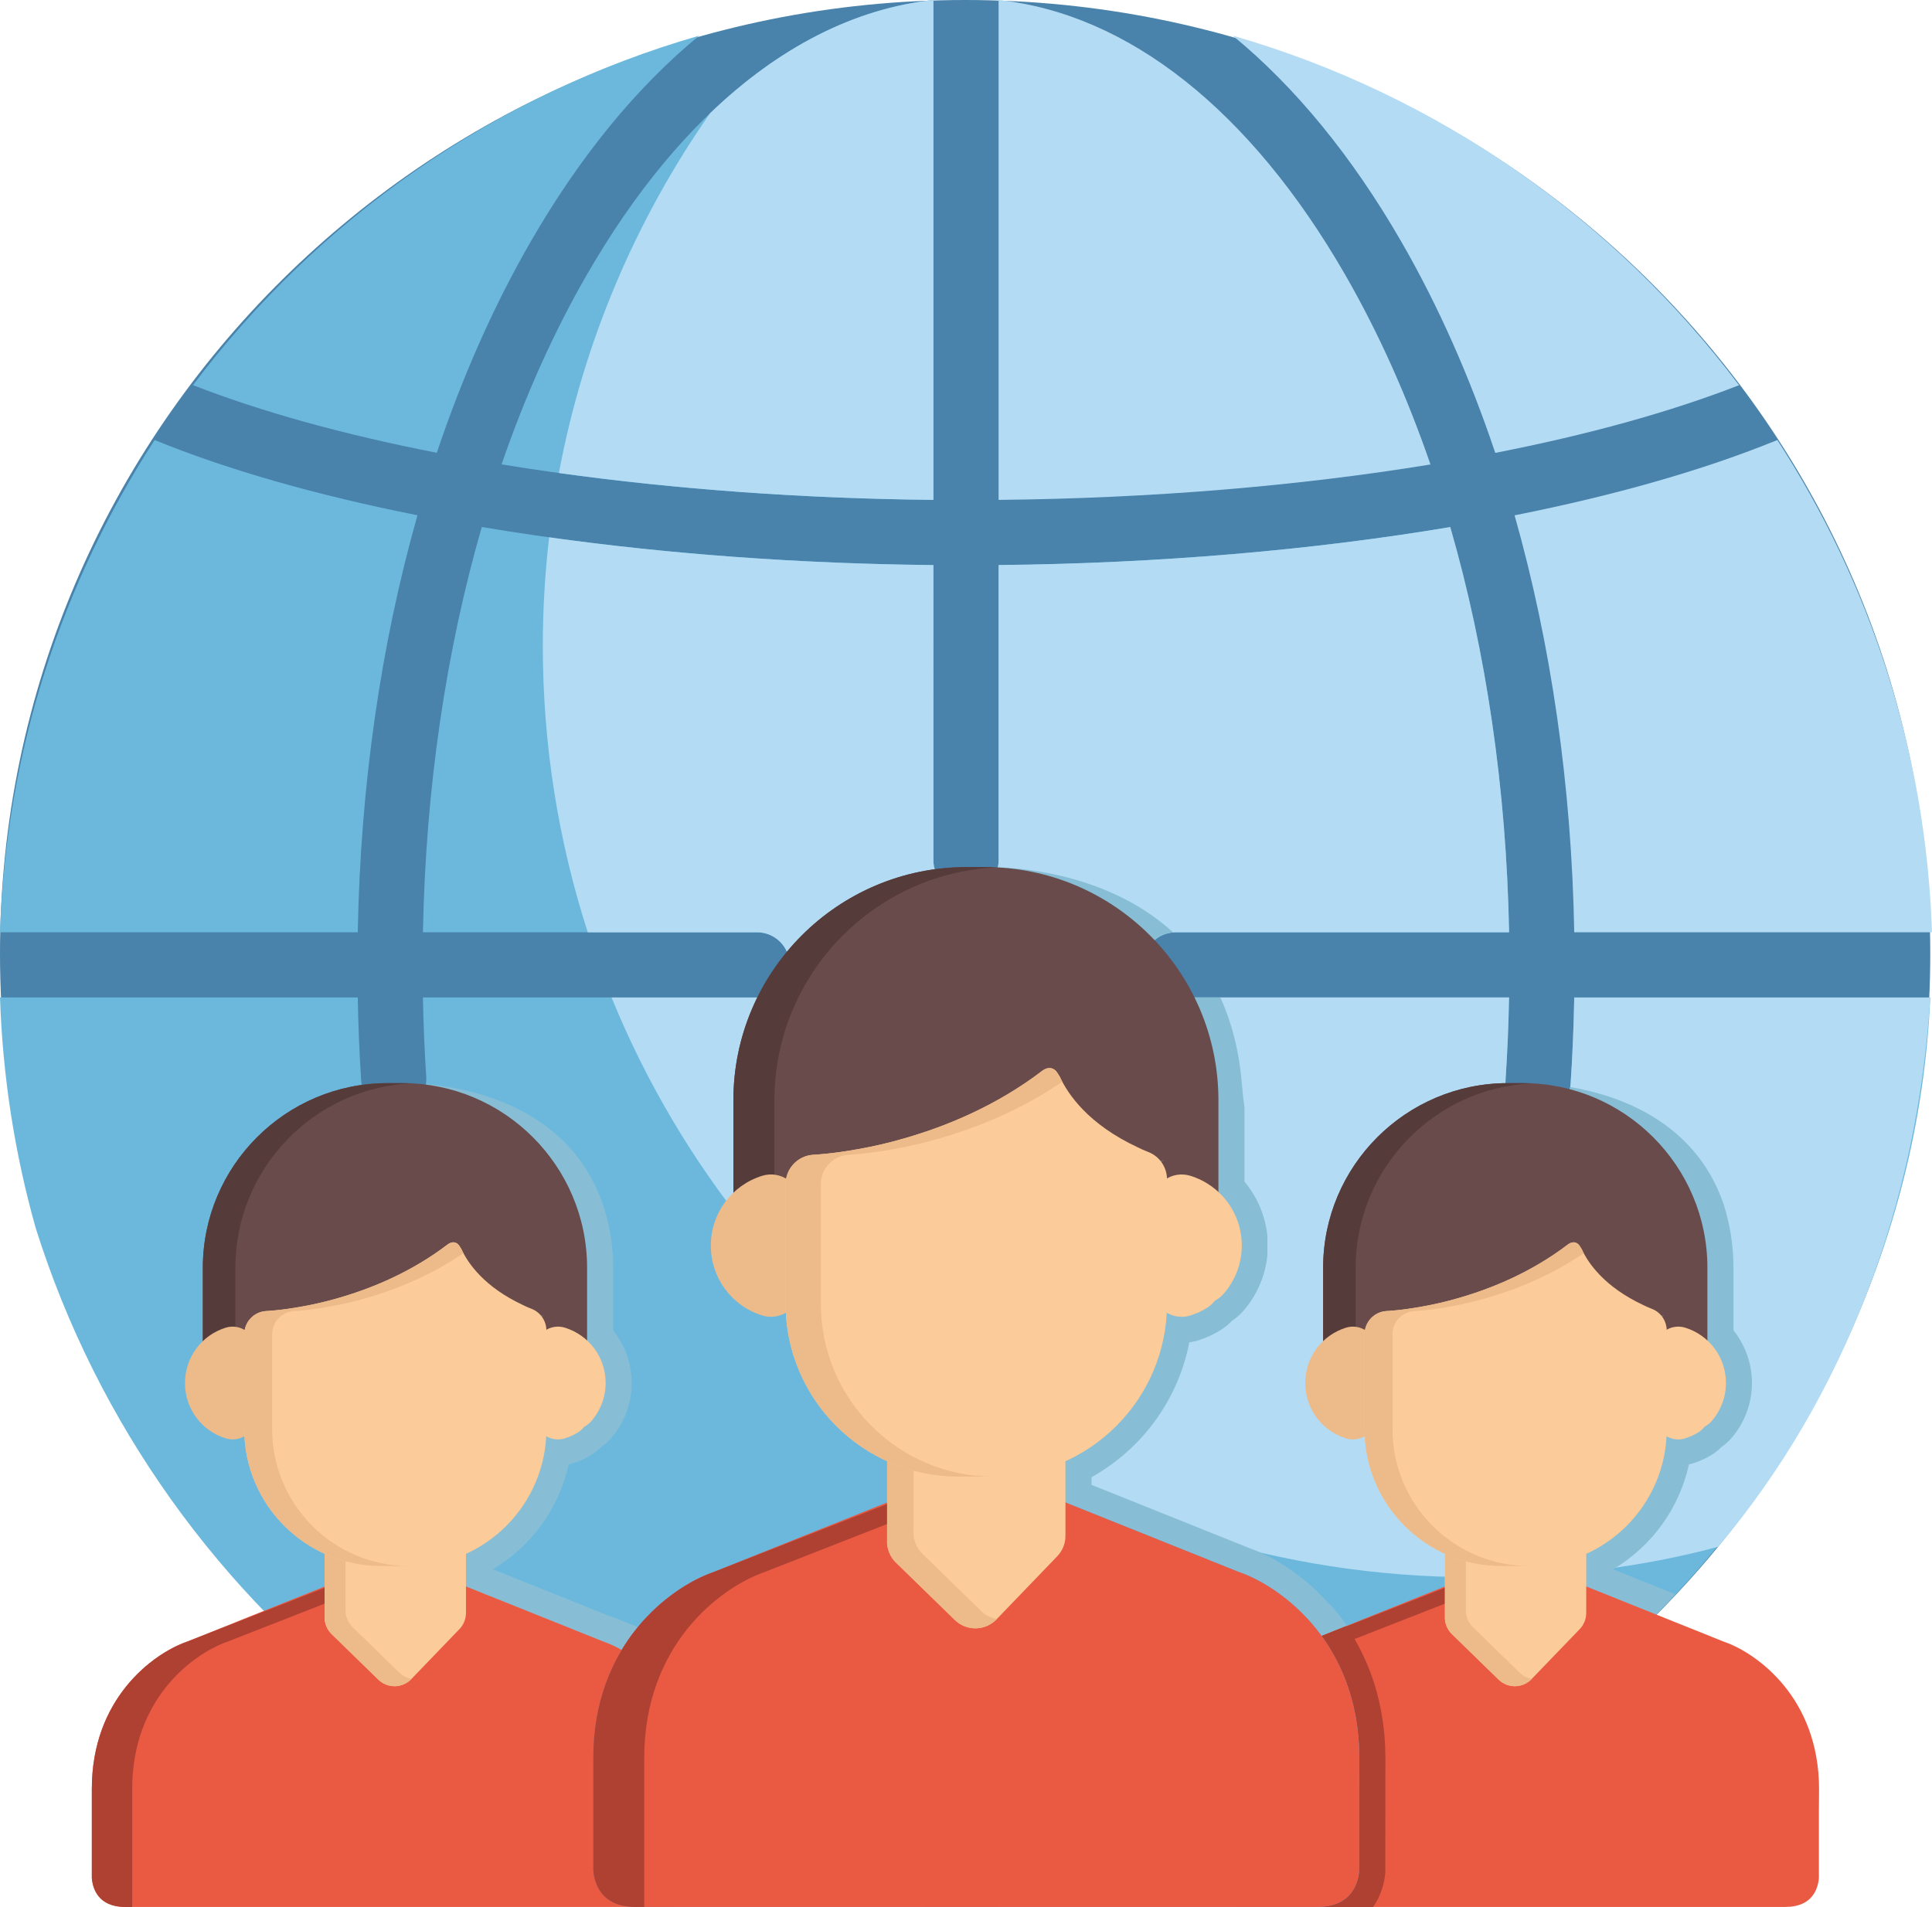 <?xml version="1.0" encoding="utf-8"?>
<!-- Generator: Adobe Illustrator 15.1.0, SVG Export Plug-In . SVG Version: 6.00 Build 0)  -->
<!DOCTYPE svg PUBLIC "-//W3C//DTD SVG 1.1//EN" "http://www.w3.org/Graphics/SVG/1.1/DTD/svg11.dtd">
<svg version="1.1" id="Layer_1" xmlns="http://www.w3.org/2000/svg" xmlns:xlink="http://www.w3.org/1999/xlink" x="0px" y="0px"
	 width="105px" height="103.654px" viewBox="25.5 25.173 105 103.654" style="enable-background:new 25.5 25.173 105 103.654;"
	 xml:space="preserve">
<g>
	<path style="fill:#4982AA;" d="M130.406,77c0,28.623-23.483,51.377-52.453,51.377S25.5,105.623,25.5,77
		c0-28.623,23.484-51.827,52.454-51.827C106.924,25.173,130.406,48.377,130.406,77"/>
	<path style="fill:#6CB8DD;" d="M63.502,27.111c-11.115,3.197-20.73,9.974-27.513,18.996c3.741,1.46,8.233,2.698,13.25,3.677
		c1.386-4.13,3.09-7.981,5.092-11.457C57.026,33.651,60.125,29.885,63.502,27.111"/>
	<path style="fill:#6CB8DD;" d="M33.905,49.091c-5.034,7.757-8.077,16.918-8.405,26.757h19.444
		c0.144-7.974,1.258-15.665,3.245-22.668C42.75,52.099,37.896,50.722,33.905,49.091"/>
	<path style="fill:#B3DCF4;" d="M122.095,49.09c-3.997,1.634-8.846,3.014-14.281,4.094c1.985,7.002,3.099,14.691,3.242,22.664H130.5
		C130.173,66.009,127.129,56.847,122.095,49.09"/>
	<path style="fill:#B3DCF4;" d="M98.602,40.097c-5.153-8.941-11.783-14.171-18.831-14.924v27.172
		c8.32-0.084,16.333-0.756,23.472-1.926C101.963,46.701,100.409,43.234,98.602,40.097"/>
	<path style="fill:#6CB8DD;" d="M111.058,79.39c-0.029,1.58-0.096,3.162-0.2,4.719c-0.063,0.937-0.842,1.653-1.766,1.653
		c-0.04,0-0.08-0.003-0.12-0.005c-0.977-0.065-1.715-0.91-1.648-1.886c0.1-1.479,0.163-2.981,0.19-4.481H89.391
		c-0.978,0-1.771-0.792-1.771-1.771c0-0.979,0.793-1.771,1.771-1.771h18.125c-0.146-7.775-1.243-15.253-3.198-22.026
		c-7.472,1.256-15.857,1.978-24.547,2.065v16.052c0,0.978-0.792,1.771-1.771,1.771c-0.978,0-1.771-0.792-1.771-1.771V55.887
		c-8.669-0.087-17.063-0.812-24.545-2.069c-1.955,6.773-3.053,14.253-3.198,22.029h18.159c0.979,0,1.771,0.792,1.771,1.771
		c0,0.979-0.793,1.771-1.771,1.771h-18.16c0.028,1.449,0.087,2.897,0.181,4.324c0.064,0.976-0.675,1.819-1.651,1.884
		c-0.975,0.062-1.818-0.675-1.883-1.651c-0.099-1.503-0.161-3.03-0.188-4.557H25.5c0.142,4.275,0.796,8.469,1.932,12.509
		c6.723,21.403,26.715,36.929,50.333,36.929c28.017,0,51.44-22.313,52.642-49.438H111.058L111.058,79.39z"/>
	<path style="fill:#B3DCF4;" d="M92.498,27.111c3.378,2.774,6.477,6.541,9.172,11.217c2.003,3.477,3.707,7.329,5.094,11.461
		c5.014-0.979,9.506-2.217,13.25-3.679C113.23,37.085,103.615,30.308,92.498,27.111"/>
	<path style="fill:#6CB8DD;" d="M76.229,25.173c-7.046,0.753-13.677,5.982-18.83,14.924c-1.808,3.136-3.36,6.601-4.64,10.317
		c7.15,1.171,15.17,1.846,23.469,1.931V25.173z"/>
	<path style="fill:#B3DCF4;" d="M55.875,50.884c6.333,0.88,13.239,1.388,20.354,1.461V25.173c-4.278,0.458-8.403,2.568-12.136,6.154
		C60.073,37.085,57.219,43.718,55.875,50.884"/>
	<path style="fill:#B3DCF4;" d="M110.857,84.108c-0.063,0.937-0.842,1.652-1.766,1.652c-0.04,0-0.08-0.002-0.12-0.004
		c-0.977-0.066-1.715-0.91-1.648-1.887c0.1-1.478,0.163-2.98,0.19-4.48H89.391c-0.978,0-1.771-0.793-1.771-1.771
		s0.794-1.771,1.771-1.771h18.125c-0.146-7.775-1.243-15.253-3.198-22.026c-7.472,1.256-15.857,1.979-24.547,2.065v16.052
		c0,0.979-0.792,1.771-1.771,1.771c-0.978,0-1.771-0.792-1.771-1.771V55.888c-7.282-0.073-14.368-0.598-20.884-1.508
		c-0.225,1.935-0.344,3.902-0.344,5.897c0,5.434,0.86,10.666,2.443,15.572h9.2c0.978,0,1.771,0.792,1.771,1.771
		c0,0.979-0.793,1.771-1.771,1.771h-7.908c7.541,18.484,25.688,31.511,46.879,31.511c4.581,0,9.041-0.515,13.262-1.655
		c6.863-8.124,10.831-18.621,11.528-29.855h-19.349C111.028,80.97,110.962,82.552,110.857,84.108"/>
	<path style="fill:#EDBA89;" d="M115.933,96.669l-0.101,0.074c-0.002-0.002-0.004-0.005-0.006-0.007l0.094-0.068L115.933,96.669
		L115.933,96.669z M115.833,96.669l-0.023,0.047c-0.003-0.003-0.006-0.007-0.009-0.011l0.02-0.037L115.833,96.669L115.833,96.669z
		 M88.739,88.237l-0.128,0.096c-0.003-0.004-0.006-0.007-0.008-0.01l0.118-0.086H88.739z M88.611,88.237l-0.028,0.061
		c-0.005-0.006-0.009-0.01-0.013-0.015l0.024-0.045L88.611,88.237L88.611,88.237z M55.047,96.669l-0.102,0.074
		c-0.001-0.002-0.004-0.005-0.005-0.007l0.093-0.068L55.047,96.669L55.047,96.669z M54.947,96.669l-0.023,0.047
		c-0.003-0.003-0.006-0.007-0.009-0.011l0.019-0.037L54.947,96.669L54.947,96.669z"/>
	<path style="fill:#87BED5;" d="M119.711,97.485v-3.4c0-1.177-0.18-2.312-0.511-3.382c-0.006-0.019-0.013-0.036-0.018-0.055
		c-0.008-0.025-0.017-0.05-0.025-0.075c-1.543-4.418-5.618-5.853-8.316-6.313c-0.131,0.86-0.874,1.502-1.748,1.502
		c-0.04,0-0.08-0.001-0.121-0.004c-0.074-0.005-0.148-0.017-0.221-0.031v22.507h-2.996c0.161,0.808,0.136,2.029,0.135,3.015
		c-0.003,1.471-0.634,1.932-0.827,2.433c-0.193,0.502-3.896,8.262-4.57,4.142c-0.404-2.466-1.715-4.335-2.702-5.439l-0.019,0.008
		c-0.191-0.217-0.39-0.425-0.594-0.625c-0.008-0.009-0.015-0.015-0.02-0.019l-0.018-0.017c-0.086-0.083-0.171-0.163-0.244-0.231
		c-0.041-0.037-0.081-0.072-0.121-0.107l-0.008-0.007c-0.055-0.049-0.106-0.096-0.154-0.137c-0.081-0.069-0.162-0.137-0.244-0.204
		c-0.016-0.014-0.032-0.026-0.049-0.04c-0.935-0.754-1.979-1.354-2.945-1.695l-8.551-3.428v-0.416
		c2.78-1.558,4.709-4.233,5.314-7.329c0.162-0.022,0.322-0.059,0.476-0.106c0.421-0.131,0.83-0.317,1.216-0.556
		c0.229-0.141,0.435-0.31,0.617-0.504c0.224-0.146,0.426-0.32,0.604-0.521c0.759-0.856,1.22-1.925,1.329-3.051v-1.033
		c-0.105-1.091-0.54-2.13-1.245-2.964v-4.031c-0.055-0.382-0.103-0.821-0.146-1.323c-0.153-1.819-0.57-3.355-1.164-4.656h-2.434
		c-0.978,0-1.771-0.792-1.771-1.771c0-0.935,0.725-1.698,1.641-1.765c-3.307-3.029-7.834-3.484-9.531-3.543
		c-0.016,0.071-0.034,0.141-0.057,0.207v50.015H61.678v-8.318l-2.883-1.15l-0.009,0.012l-6.506-2.608
		c2.117-1.257,3.601-3.318,4.123-5.7c0.074-0.016,0.146-0.035,0.217-0.058c0.357-0.11,0.703-0.269,1.029-0.468
		c0.193-0.119,0.369-0.262,0.526-0.424c0.188-0.125,0.357-0.275,0.508-0.447c0.74-0.836,1.147-1.91,1.147-3.023
		c0-1.043-0.361-2.056-1.007-2.86v-3.399c0-0.546-0.039-1.08-0.113-1.605c-1.056-6.855-7.325-8.148-10.063-8.386
		c-0.121,0.806-0.788,1.446-1.634,1.503c-0.33,0.021-0.645-0.052-0.919-0.192v32.853c8.82,6.633,19.784,10.569,31.669,10.569
		c15.34,0,29.148-6.55,38.787-17.005l-3.384-1.356c2.117-1.258,3.602-3.318,4.123-5.7c0.074-0.016,0.146-0.036,0.218-0.058
		c0.355-0.111,0.703-0.27,1.027-0.468c0.193-0.12,0.37-0.262,0.526-0.424c0.188-0.127,0.357-0.275,0.509-0.447
		c0.74-0.837,1.146-1.91,1.146-3.023C120.718,99.302,120.356,98.29,119.711,97.485"/>
	<path style="fill:#EA5A42;" d="M124.362,122.408c0-0.132-0.004-0.263-0.008-0.394c-0.001-0.019-0.001-0.037-0.002-0.056
		c-0.002-0.065-0.009-0.13-0.013-0.194c-0.005-0.083-0.009-0.167-0.016-0.248c-0.003-0.034-0.008-0.068-0.011-0.102
		c-0.011-0.111-0.022-0.222-0.037-0.33c0-0.009-0.002-0.019-0.004-0.027c-0.297-2.223-1.31-3.847-2.447-4.953
		c-0.006-0.006-0.011-0.01-0.016-0.015c-0.06-0.058-0.119-0.114-0.179-0.17c-0.03-0.026-0.061-0.053-0.09-0.079
		c-0.035-0.032-0.07-0.062-0.104-0.093c-0.058-0.05-0.116-0.098-0.174-0.145c-0.007-0.006-0.013-0.011-0.02-0.016
		c-0.729-0.59-1.46-0.974-2.033-1.172c-0.001,0-0.004-0.002-0.008-0.003l-0.015-0.006c-0.001,0-0.002-0.001-0.005-0.001
		l-7.517-3.015l-1.878,1.949l-1.92,1.871l-1.921-1.871l-1.877-1.949l-7.516,3.015c-0.002,0-0.004,0.001-0.006,0.001l-0.015,0.006
		c-0.003,0.001-0.006,0.003-0.008,0.003c-0.573,0.198-1.304,0.582-2.033,1.172c-0.006,0.006-0.014,0.01-0.019,0.016
		c-0.058,0.047-0.115,0.095-0.174,0.145c-0.035,0.03-0.07,0.061-0.104,0.093c-0.03,0.026-0.06,0.053-0.09,0.079
		c-0.061,0.056-0.119,0.112-0.18,0.17c-0.006,0.005-0.011,0.01-0.017,0.015c-1.136,1.107-2.147,2.73-2.446,4.953
		c-0.001,0.009-0.002,0.019-0.004,0.027c-0.015,0.108-0.024,0.219-0.036,0.33c-0.003,0.034-0.008,0.067-0.011,0.102
		c-0.008,0.081-0.012,0.165-0.016,0.248c-0.004,0.064-0.01,0.129-0.012,0.194c-0.002,0.019-0.002,0.037-0.002,0.056
		c-0.006,0.131-0.009,0.261-0.009,0.394v1.195l0,0v3.651c0.049,0.57,0.344,1.571,1.816,1.571h1.797h25.759h1.796
		c1.474,0,1.768-1.001,1.817-1.571v-3.651L124.362,122.408L124.362,122.408z"/>
	<path style="fill:#AF4133;" d="M100.789,126.966l0.005-6.24c0-0.185-0.005-0.365-0.012-0.561c0-0.023-0.001-0.048-0.004-0.071
		c-0.003-0.07-0.007-0.141-0.012-0.209l-0.008-0.134c-0.006-0.091-0.012-0.183-0.019-0.273c-0.004-0.037-0.008-0.073-0.012-0.11
		l-0.004-0.031c-0.015-0.153-0.03-0.306-0.051-0.454c-0.002-0.023-0.006-0.049-0.01-0.071c-0.302-2.224-1.103-3.954-1.99-5.257
		l-2.119,0.852c-0.002,0-0.004,0.001-0.006,0.002l-0.015,0.005c-0.003,0-0.006,0.002-0.008,0.003
		c-0.573,0.197-1.303,0.582-2.033,1.172c-0.007,0.005-0.014,0.01-0.019,0.015c-0.058,0.047-0.117,0.096-0.174,0.146
		c-0.035,0.03-0.07,0.062-0.104,0.093c-0.03,0.026-0.061,0.052-0.09,0.08c-0.061,0.054-0.12,0.11-0.18,0.169
		c-0.006,0.005-0.011,0.01-0.017,0.016c-1.136,1.105-2.148,2.729-2.446,4.952c-0.001,0.01-0.003,0.018-0.004,0.028
		c-0.015,0.107-0.025,0.219-0.036,0.329c-0.003,0.034-0.008,0.067-0.011,0.101c-0.008,0.082-0.012,0.165-0.016,0.248
		c-0.006,0.065-0.011,0.13-0.014,0.195c0,0.019,0,0.037-0.001,0.056c-0.005,0.13-0.009,0.262-0.009,0.394v1.195h0.001v3.651
		c0.049,0.569,0.344,1.571,1.816,1.571h1.797h5.14C100.524,128.269,100.732,127.609,100.789,126.966"/>
	<path style="fill:#AF4133;" d="M104.036,111.476l-7.478,2.929l-0.022,0.008c-1.916,0.684-5.159,3.138-5.159,7.997v4.846
		c0.049,0.569,0.344,1.572,1.818,1.572h0.378v-6.418c0-4.859,3.243-7.313,5.159-7.997l0.022-0.008l5.91-2.315L104.036,111.476z"/>
	<path style="fill:#694B4B;" d="M108.257,84.046h-0.812c-5.534,0-10.036,4.504-10.036,10.039v1.339v1.253v2.118
		c0,0,2.286-0.227,2.565-1.334l-0.001-0.002c0.098-0.104,0.178-0.225,0.235-0.358c1.296-0.04,7.351-0.086,10.809-4.264
		c0.412,1.208,1.809,3.494,4.494,4.214c0.056,0.146,0.139,0.277,0.238,0.391l-0.022,0.018c0.281,1.108,2.567,1.335,2.567,1.335
		v-2.126v-1.244v-1.34C118.294,88.551,113.791,84.046,108.257,84.046 M115.824,96.739l0.096-0.07h0.015l-0.157,0.117L115.824,96.739
		z M115.774,96.769l0.011-0.032l0.035-0.067h0.014l-0.04,0.083L115.774,96.769z M115.51,96.975l-0.004-0.005l0.247-0.18
		l-0.059,0.057l-0.181,0.134L115.51,96.975z M115.712,96.917l-0.077,0.16c0-0.001,0-0.001-0.001-0.001l-0.011-0.005
		c-0.002-0.001-0.004-0.001-0.006-0.003l0.127-0.251l0.003-0.004L115.712,96.917z"/>
	<path style="fill:#563B3B;" d="M99.179,96.679v-1.254v-1.339c0-5.374,4.246-9.775,9.558-10.026
		c-0.16-0.008-0.319-0.012-0.479-0.012h-0.812c-5.534,0-10.036,4.503-10.036,10.038v1.339v1.254v2.117c0,0,1.01-0.101,1.77-0.494
		V96.679L99.179,96.679z"/>
	<path style="fill:#FBCB99;" d="M117.089,97.34c-0.385-0.12-0.803-0.05-1.127,0.188c-0.322,0.238-0.514,0.617-0.514,1.019v3.603
		c0,0.401,0.19,0.779,0.514,1.019c0.221,0.161,0.483,0.245,0.749,0.245c0.126,0,0.254-0.019,0.376-0.059
		c0.242-0.074,0.481-0.183,0.708-0.322c0.134-0.081,0.251-0.188,0.347-0.313c0.138-0.071,0.264-0.169,0.368-0.286
		c0.51-0.576,0.791-1.317,0.791-2.086C119.301,98.961,118.411,97.753,117.089,97.34"/>
	<path style="fill:#EDBA89;" d="M99.776,97.528c-0.323-0.238-0.742-0.309-1.125-0.188c-1.323,0.413-2.213,1.621-2.213,3.008
		c0,1.388,0.89,2.595,2.213,3.008c0.123,0.038,0.249,0.057,0.376,0.057c0.267,0,0.529-0.083,0.749-0.245
		c0.324-0.237,0.516-0.616,0.516-1.018v-3.602C100.292,98.145,100.101,97.767,99.776,97.528"/>
	<path style="fill:#FBCB99;" d="M111.32,108.427c-0.249-0.237-0.581-0.361-0.929-0.35l-0.043,0.003
		c-0.076,0.002-0.153,0.012-0.229,0.028c-0.489,0.108-0.986,0.163-1.478,0.163h-1.545c-0.506,0-1.019-0.057-1.521-0.173
		c-0.376-0.087-0.771,0.003-1.07,0.243c-0.301,0.239-0.477,0.604-0.477,0.988v3.677v0.014c-0.02,0.365,0.118,0.72,0.38,0.975
		l2.538,2.475c0.237,0.229,0.553,0.357,0.883,0.357h0.02c0.336-0.006,0.656-0.145,0.889-0.387l2.617-2.716
		c0.227-0.235,0.353-0.55,0.353-0.877v-3.507C111.71,108.996,111.569,108.665,111.32,108.427"/>
	<path style="fill:#EDBA89;" d="M108.086,116.089l-2.539-2.474c-0.262-0.255-0.4-0.61-0.381-0.975l0.002-0.014v-3.677
		c0-0.323,0.125-0.631,0.344-0.862c-0.355-0.062-0.722,0.028-1.004,0.254c-0.301,0.239-0.478,0.604-0.478,0.989v3.677v0.013
		c-0.021,0.365,0.118,0.721,0.379,0.975l2.539,2.475c0.236,0.231,0.552,0.358,0.882,0.358h0.021c0.337-0.006,0.657-0.145,0.89-0.388
		l0.011-0.012C108.503,116.386,108.271,116.268,108.086,116.089"/>
	<path style="fill:#FBCB99;" d="M115.257,96.308c-0.152-0.057-0.296-0.124-0.437-0.193c-2.123-0.991-3.005-2.28-3.359-3.049
		c-0.021-0.028-0.041-0.061-0.064-0.101c-0.253-0.467-0.649-0.172-0.649-0.172l-0.002-0.001c-1.982,1.522-4.148,2.411-5.949,2.93
		c-0.701,0.207-1.373,0.355-1.979,0.465c-1.207,0.222-1.983,0.251-1.983,0.251c-0.659,0.048-1.172,0.599-1.172,1.262v5.157
		c0,4.103,3.336,7.439,7.438,7.439h1.545c4.101,0,7.438-3.337,7.438-7.439v-5.363C116.08,96.965,115.752,96.491,115.257,96.308"/>
	<path style="fill:#EDBA89;" d="M101.177,102.856v-5.158c0-0.662,0.511-1.213,1.172-1.261c0,0,0.776-0.029,1.982-0.251
		c0.609-0.109,1.279-0.258,1.981-0.465c1.592-0.459,3.472-1.209,5.259-2.431c-0.042-0.079-0.079-0.154-0.112-0.226
		c-0.021-0.028-0.042-0.061-0.064-0.101c-0.255-0.467-0.649-0.171-0.649-0.171l-0.001-0.002c-1.983,1.522-4.148,2.411-5.95,2.93
		c-0.7,0.207-1.372,0.357-1.979,0.466c-1.207,0.221-1.983,0.25-1.983,0.25c-0.66,0.048-1.173,0.599-1.173,1.262v5.157
		c0,4.103,3.336,7.439,7.438,7.439h1.517C104.513,110.295,101.177,106.958,101.177,102.856"/>
	<path style="fill:#EA5A42;" d="M63.477,122.408c0-0.132-0.003-0.263-0.008-0.394c-0.001-0.019-0.001-0.037-0.002-0.056
		c-0.002-0.065-0.008-0.13-0.012-0.194c-0.005-0.083-0.009-0.167-0.016-0.248c-0.003-0.034-0.008-0.068-0.011-0.102
		c-0.012-0.111-0.022-0.222-0.037-0.33c0-0.009-0.003-0.019-0.004-0.027c-0.297-2.223-1.309-3.847-2.447-4.953
		c-0.005-0.006-0.011-0.01-0.016-0.015c-0.06-0.058-0.119-0.114-0.18-0.17c-0.03-0.026-0.06-0.053-0.089-0.079
		c-0.034-0.032-0.07-0.062-0.104-0.093c-0.057-0.05-0.115-0.098-0.174-0.145c-0.006-0.006-0.013-0.011-0.019-0.016
		c-0.729-0.59-1.46-0.974-2.033-1.172c-0.002,0-0.005-0.002-0.008-0.003l-0.014-0.006c-0.001,0-0.003-0.001-0.005-0.001
		l-7.516-3.015l-1.877,1.949l-1.92,1.871l-1.921-1.871l-1.877-1.949l-7.516,3.015c-0.001,0-0.004,0.001-0.005,0.001l-0.015,0.006
		c-0.003,0.001-0.005,0.003-0.008,0.003c-0.573,0.198-1.303,0.582-2.033,1.172c-0.006,0.006-0.013,0.01-0.018,0.016
		c-0.058,0.047-0.116,0.095-0.174,0.145c-0.035,0.03-0.07,0.061-0.104,0.093c-0.03,0.026-0.06,0.053-0.089,0.079
		c-0.061,0.056-0.12,0.112-0.18,0.17c-0.006,0.005-0.01,0.01-0.016,0.015c-1.137,1.107-2.149,2.73-2.447,4.953
		c-0.001,0.009-0.002,0.019-0.004,0.027c-0.014,0.108-0.025,0.219-0.036,0.33c-0.003,0.034-0.008,0.067-0.011,0.102
		c-0.007,0.081-0.011,0.165-0.016,0.248c-0.004,0.064-0.009,0.129-0.012,0.194c0,0.019,0,0.037-0.001,0.056
		c-0.005,0.131-0.009,0.261-0.009,0.394v1.195l0,0v3.651c0.049,0.57,0.344,1.571,1.818,1.571h1.795h25.759h1.796
		c1.473,0,1.768-1.001,1.817-1.571v-3.651L63.477,122.408L63.477,122.408z"/>
	<path style="fill:#AF4133;" d="M43.15,111.476l-7.478,2.929l-0.023,0.008c-1.915,0.684-5.159,3.138-5.159,7.997v4.846
		c0.048,0.569,0.344,1.572,1.817,1.572h0.378v-6.418c0-4.859,3.243-7.313,5.159-7.997l0.024-0.008l5.911-2.315L43.15,111.476z"/>
	<path style="fill:#694B4B;" d="M47.371,84.046H46.56c-5.534,0-10.037,4.504-10.037,10.039v1.339v1.253v2.118
		c0,0,2.285-0.227,2.566-1.334l-0.001-0.002c0.097-0.104,0.178-0.225,0.235-0.358c1.296-0.04,7.351-0.086,10.809-4.264
		c0.413,1.208,1.809,3.494,4.494,4.214c0.054,0.146,0.138,0.277,0.237,0.391l-0.022,0.018c0.28,1.108,2.566,1.335,2.566,1.335
		v-2.126v-1.244v-1.34C57.408,88.551,52.904,84.046,47.371,84.046 M54.938,96.739l0.097-0.07h0.013l-0.157,0.117L54.938,96.739z
		 M54.889,96.769l0.011-0.032l0.034-0.067h0.014l-0.041,0.083L54.889,96.769z M54.623,96.975L54.62,96.97l0.247-0.18l-0.058,0.057
		l-0.181,0.134L54.623,96.975z M54.827,96.917l-0.078,0.16c0-0.001,0-0.001-0.001-0.001l-0.011-0.005
		c-0.002-0.001-0.004-0.001-0.005-0.003l0.126-0.251l0.003-0.004L54.827,96.917z"/>
	<path style="fill:#563B3B;" d="M38.292,96.679v-1.254v-1.339c0-5.374,4.245-9.775,9.558-10.026
		c-0.16-0.008-0.319-0.012-0.479-0.012H46.56c-5.534,0-10.037,4.503-10.037,10.038v1.339v1.254v2.117c0,0,1.01-0.101,1.77-0.494
		V96.679L38.292,96.679z"/>
	<path style="fill:#FBCB99;" d="M56.203,97.34c-0.385-0.12-0.802-0.05-1.125,0.188c-0.323,0.238-0.515,0.617-0.515,1.019v3.603
		c0,0.401,0.191,0.779,0.515,1.019c0.22,0.161,0.483,0.245,0.749,0.245c0.126,0,0.252-0.019,0.376-0.059
		c0.242-0.074,0.48-0.183,0.707-0.322c0.134-0.081,0.251-0.188,0.345-0.313c0.139-0.071,0.265-0.169,0.368-0.286
		c0.51-0.576,0.792-1.317,0.792-2.086C58.415,98.961,57.526,97.753,56.203,97.34"/>
	<path style="fill:#EDBA89;" d="M38.891,97.528c-0.323-0.238-0.742-0.309-1.125-0.188c-1.323,0.413-2.213,1.621-2.213,3.008
		c0,1.388,0.89,2.595,2.213,3.008c0.124,0.038,0.25,0.057,0.376,0.057c0.267,0,0.529-0.083,0.749-0.245
		c0.324-0.237,0.516-0.616,0.516-1.018v-3.602C39.406,98.145,39.215,97.767,38.891,97.528"/>
	<path style="fill:#FBCB99;" d="M50.434,108.427c-0.249-0.237-0.582-0.361-0.928-0.35l-0.043,0.003
		c-0.077,0.002-0.153,0.012-0.229,0.028c-0.488,0.108-0.986,0.163-1.478,0.163h-1.544c-0.507,0-1.019-0.057-1.522-0.173
		c-0.375-0.087-0.769,0.003-1.069,0.243c-0.301,0.239-0.477,0.604-0.477,0.988v3.677v0.014c-0.02,0.365,0.119,0.72,0.379,0.975
		l2.539,2.475c0.236,0.229,0.553,0.357,0.882,0.357h0.02c0.337-0.006,0.656-0.145,0.89-0.387l2.616-2.716
		c0.227-0.235,0.354-0.55,0.354-0.877v-3.507C50.823,108.996,50.683,108.665,50.434,108.427"/>
	<path style="fill:#EDBA89;" d="M47.2,116.089l-2.54-2.474c-0.261-0.255-0.399-0.61-0.38-0.975l0.001-0.014v-3.677
		c0-0.323,0.125-0.631,0.344-0.862c-0.356-0.062-0.721,0.028-1.004,0.254c-0.301,0.239-0.478,0.604-0.478,0.989v3.677l0,0.013
		c-0.02,0.365,0.119,0.721,0.38,0.975l2.539,2.475c0.236,0.231,0.553,0.358,0.882,0.358h0.021c0.336-0.006,0.657-0.145,0.89-0.388
		l0.011-0.012C47.616,116.386,47.384,116.268,47.2,116.089"/>
	<path style="fill:#FBCB99;" d="M54.372,96.308c-0.153-0.057-0.297-0.124-0.438-0.193c-2.124-0.991-3.004-2.28-3.359-3.049
		c-0.022-0.028-0.042-0.061-0.064-0.101c-0.253-0.467-0.65-0.172-0.65-0.172l0-0.001c-1.983,1.522-4.149,2.411-5.95,2.93
		c-0.702,0.207-1.373,0.355-1.979,0.465c-1.207,0.222-1.983,0.251-1.983,0.251c-0.661,0.048-1.173,0.599-1.173,1.262v5.157
		c0,4.103,3.337,7.439,7.438,7.439h1.544c4.101,0,7.438-3.337,7.438-7.439v-5.363C55.194,96.965,54.866,96.491,54.372,96.308"/>
	<path style="fill:#EDBA89;" d="M40.29,102.856v-5.158c0-0.662,0.512-1.213,1.172-1.261c0,0,0.777-0.029,1.984-0.251
		c0.608-0.109,1.279-0.258,1.98-0.465c1.593-0.459,3.473-1.209,5.259-2.431c-0.042-0.079-0.079-0.154-0.112-0.226
		c-0.021-0.028-0.042-0.061-0.063-0.101c-0.254-0.467-0.65-0.171-0.65-0.171l0-0.002c-1.983,1.522-4.149,2.411-5.951,2.93
		c-0.701,0.207-1.372,0.357-1.979,0.466c-1.207,0.221-1.983,0.25-1.983,0.25c-0.66,0.048-1.173,0.599-1.173,1.262v5.157
		c0,4.103,3.337,7.439,7.438,7.439h1.515C43.627,110.295,40.29,106.958,40.29,102.856"/>
	<path style="fill:#6598CB;" d="M99.377,120.726c0-0.168-0.004-0.332-0.01-0.496c-0.001-0.023-0.001-0.047-0.003-0.07
		c-0.003-0.084-0.01-0.164-0.015-0.247c-0.007-0.104-0.012-0.21-0.021-0.312c-0.002-0.042-0.01-0.085-0.014-0.127
		c-0.014-0.141-0.027-0.282-0.045-0.419c-0.002-0.011-0.004-0.021-0.006-0.034c-0.375-2.805-1.652-4.855-3.088-6.252
		c-0.007-0.007-0.015-0.013-0.02-0.02c-0.075-0.073-0.151-0.145-0.228-0.213c-0.037-0.035-0.075-0.067-0.113-0.1
		c-0.043-0.04-0.088-0.079-0.131-0.117c-0.073-0.063-0.146-0.124-0.22-0.183c-0.008-0.007-0.016-0.014-0.024-0.02
		c-0.921-0.744-1.843-1.229-2.565-1.479c-0.003,0-0.007-0.003-0.01-0.003l-0.02-0.007c-0.002-0.001-0.004-0.002-0.007-0.003
		l-9.486-3.804l-2.371,2.459l-2.423,2.361l-2.424-2.361l-2.37-2.459l-9.487,3.804c-0.001,0.001-0.005,0.002-0.007,0.003
		l-0.019,0.007c-0.003,0-0.006,0.003-0.01,0.003c-0.723,0.25-1.645,0.735-2.566,1.479c-0.007,0.008-0.016,0.013-0.023,0.02
		c-0.073,0.06-0.147,0.12-0.22,0.183c-0.044,0.038-0.089,0.077-0.133,0.117c-0.039,0.032-0.076,0.065-0.112,0.1
		c-0.077,0.069-0.152,0.141-0.227,0.213c-0.007,0.007-0.013,0.013-0.02,0.02c-1.435,1.396-2.712,3.447-3.088,6.252
		c-0.001,0.013-0.003,0.023-0.005,0.034c-0.018,0.137-0.032,0.278-0.045,0.419c-0.003,0.042-0.01,0.084-0.013,0.127
		c-0.01,0.103-0.014,0.209-0.021,0.312c-0.005,0.083-0.012,0.163-0.016,0.247c0,0.022,0,0.047-0.002,0.07
		c-0.006,0.164-0.011,0.328-0.011,0.496v1.509l0,0v4.608c0.062,0.72,0.434,1.983,2.294,1.983h2.267h32.513h2.268
		c1.859,0,2.231-1.264,2.294-1.983v-4.608L99.377,120.726L99.377,120.726z"/>
	<path style="fill:#EA5A42;" d="M99.377,120.726c0-0.168-0.004-0.332-0.01-0.496c-0.001-0.023-0.001-0.047-0.003-0.07
		c-0.003-0.084-0.01-0.164-0.015-0.247c-0.007-0.104-0.012-0.21-0.021-0.312c-0.002-0.042-0.01-0.085-0.014-0.127
		c-0.014-0.141-0.027-0.282-0.045-0.419c-0.002-0.011-0.004-0.021-0.006-0.034c-0.375-2.805-1.652-4.855-3.088-6.252
		c-0.007-0.007-0.015-0.013-0.02-0.02c-0.075-0.073-0.151-0.145-0.228-0.213c-0.037-0.035-0.075-0.067-0.113-0.1
		c-0.043-0.04-0.088-0.079-0.131-0.117c-0.073-0.063-0.146-0.124-0.22-0.183c-0.008-0.007-0.016-0.014-0.024-0.02
		c-0.921-0.744-1.843-1.229-2.565-1.479c-0.003,0-0.007-0.003-0.01-0.003l-0.02-0.007c-0.002-0.001-0.004-0.002-0.007-0.003
		l-9.486-3.804l-2.371,2.459l-2.423,2.361l-2.424-2.361l-2.37-2.459l-9.487,3.804c-0.001,0.001-0.005,0.002-0.007,0.003
		l-0.019,0.007c-0.003,0-0.006,0.003-0.01,0.003c-0.723,0.25-1.645,0.735-2.566,1.479c-0.007,0.008-0.016,0.013-0.023,0.02
		c-0.073,0.06-0.147,0.12-0.22,0.183c-0.044,0.038-0.089,0.077-0.133,0.117c-0.039,0.032-0.076,0.065-0.112,0.1
		c-0.077,0.069-0.152,0.141-0.227,0.213c-0.007,0.007-0.013,0.013-0.02,0.02c-1.435,1.396-2.712,3.447-3.088,6.252
		c-0.001,0.013-0.003,0.023-0.005,0.034c-0.018,0.137-0.032,0.278-0.045,0.419c-0.003,0.042-0.01,0.084-0.013,0.127
		c-0.01,0.103-0.014,0.209-0.021,0.312c-0.005,0.083-0.012,0.163-0.016,0.247c0,0.022,0,0.047-0.002,0.07
		c-0.006,0.164-0.011,0.328-0.011,0.496v1.509l0,0v4.608c0.062,0.72,0.434,1.983,2.294,1.983h2.267h32.513h2.268
		c1.859,0,2.231-1.264,2.294-1.983v-4.608L99.377,120.726L99.377,120.726z"/>
	<path style="fill:#AF4133;" d="M73.721,106.925l-9.438,3.697l-0.029,0.01c-2.418,0.862-6.511,3.961-6.511,10.094v6.117
		c0.061,0.719,0.434,1.983,2.294,1.983h0.477v-8.101c0-6.133,4.094-9.231,6.511-10.094l0.029-0.01l7.46-2.922L73.721,106.925z"/>
	<path style="fill:#694B4B;" d="M79.049,72.305h-1.023c-6.985,0-12.668,5.685-12.668,12.671v1.689v1.583v2.673
		c0,0,2.884-0.287,3.239-1.686l-0.002-0.002c0.123-0.132,0.224-0.284,0.296-0.451c1.636-0.051,9.278-0.109,13.644-5.381
		c0.521,1.523,2.283,4.409,5.673,5.317c0.069,0.184,0.174,0.35,0.3,0.493l-0.028,0.023c0.354,1.397,3.239,1.684,3.239,1.684v-2.682
		v-1.572v-1.689C91.717,77.99,86.033,72.305,79.049,72.305 M88.6,88.326l0.122-0.089h0.018l-0.199,0.147L88.6,88.326z
		 M88.538,88.363l0.014-0.042l0.043-0.084h0.017l-0.051,0.105L88.538,88.363z M88.202,88.624l-0.006-0.007l0.312-0.227l-0.073,0.071
		l-0.229,0.17L88.202,88.624z M88.459,88.551l-0.098,0.202c-0.001,0-0.001,0-0.002,0l-0.014-0.006
		c-0.002-0.002-0.005-0.003-0.008-0.005l0.16-0.317l0.004-0.004L88.459,88.551z"/>
	<path style="fill:#563B3B;" d="M67.59,88.248v-1.583v-1.689c0-6.784,5.357-12.339,12.064-12.656
		c-0.201-0.009-0.402-0.016-0.605-0.016h-1.023c-6.985,0-12.668,5.685-12.668,12.672v1.689v1.583v2.672c0,0,1.275-0.126,2.233-0.623
		L67.59,88.248L67.59,88.248z"/>
	<path style="fill:#FBCB99;" d="M90.195,89.084c-0.484-0.151-1.012-0.063-1.42,0.238c-0.408,0.3-0.649,0.777-0.649,1.284v4.548
		c0,0.507,0.239,0.983,0.649,1.284c0.277,0.204,0.609,0.31,0.945,0.31c0.158,0,0.319-0.023,0.475-0.072
		c0.306-0.095,0.606-0.231,0.893-0.407c0.167-0.103,0.316-0.238,0.436-0.396c0.176-0.092,0.334-0.214,0.465-0.361
		c0.644-0.729,1-1.663,1-2.632C92.989,91.131,91.866,89.604,90.195,89.084"/>
	<path style="fill:#EDBA89;" d="M68.345,89.32c-0.409-0.3-0.936-0.388-1.42-0.237c-1.67,0.521-2.793,2.047-2.793,3.796
		c0,1.751,1.123,3.275,2.793,3.797c0.155,0.049,0.316,0.071,0.476,0.071c0.336,0,0.667-0.105,0.945-0.31
		c0.409-0.301,0.65-0.778,0.65-1.284v-4.548C68.995,90.099,68.754,89.621,68.345,89.32"/>
	<path style="fill:#FBCB99;" d="M82.915,103.078c-0.313-0.3-0.734-0.458-1.171-0.441l-0.056,0.003
		c-0.097,0.004-0.193,0.016-0.288,0.037c-0.617,0.137-1.244,0.206-1.865,0.206h-1.95c-0.64,0-1.285-0.072-1.921-0.218
		c-0.474-0.109-0.97,0.004-1.349,0.306c-0.38,0.303-0.603,0.763-0.603,1.248v4.642l0,0.015c-0.026,0.461,0.15,0.91,0.479,1.232
		l3.206,3.122c0.298,0.291,0.697,0.452,1.113,0.452h0.024c0.425-0.008,0.829-0.183,1.124-0.488l3.301-3.43
		c0.287-0.297,0.446-0.692,0.446-1.105v-4.427C83.406,103.796,83.229,103.379,82.915,103.078"/>
	<path style="fill:#EDBA89;" d="M78.832,112.749l-3.204-3.122c-0.331-0.322-0.504-0.771-0.479-1.231l0.001-0.016v-4.641
		c0-0.408,0.158-0.797,0.434-1.09c-0.449-0.078-0.91,0.036-1.268,0.32c-0.38,0.304-0.602,0.764-0.602,1.249v4.641l-0.001,0.016
		c-0.025,0.46,0.15,0.91,0.479,1.232l3.205,3.122c0.298,0.29,0.698,0.451,1.112,0.451h0.026c0.424-0.007,0.827-0.182,1.123-0.488
		l0.015-0.015C79.359,113.122,79.064,112.976,78.832,112.749"/>
	<path style="fill:#FBCB99;" d="M87.886,87.781c-0.193-0.072-0.375-0.154-0.553-0.245c-2.681-1.25-3.793-2.877-4.24-3.849
		c-0.027-0.036-0.054-0.076-0.081-0.127c-0.321-0.588-0.819-0.216-0.819-0.216l-0.001-0.002c-2.505,1.921-5.238,3.044-7.512,3.697
		c-0.884,0.261-1.732,0.45-2.499,0.587c-1.524,0.28-2.503,0.317-2.503,0.317c-0.833,0.061-1.48,0.755-1.48,1.592v6.51
		c0,5.177,4.211,9.39,9.389,9.39h1.95c5.175,0,9.387-4.213,9.387-9.39v-6.771C88.923,88.61,88.51,88.014,87.886,87.781"/>
	<path style="fill:#EDBA89;" d="M70.111,96.046v-6.51c0-0.837,0.646-1.53,1.48-1.593c0,0,0.98-0.036,2.503-0.316
		c0.768-0.137,1.614-0.326,2.5-0.587c2.011-0.579,4.383-1.525,6.638-3.068c-0.052-0.099-0.1-0.193-0.141-0.284
		c-0.027-0.036-0.054-0.076-0.081-0.127c-0.321-0.589-0.819-0.216-0.819-0.216l-0.003-0.002c-2.503,1.921-5.236,3.044-7.51,3.697
		c-0.884,0.261-1.732,0.45-2.499,0.587c-1.524,0.28-2.503,0.316-2.503,0.316c-0.833,0.062-1.48,0.756-1.48,1.593v6.51
		c0,5.177,4.211,9.39,9.389,9.39h1.913C74.323,105.437,70.111,101.225,70.111,96.046"/>
</g>
</svg>
